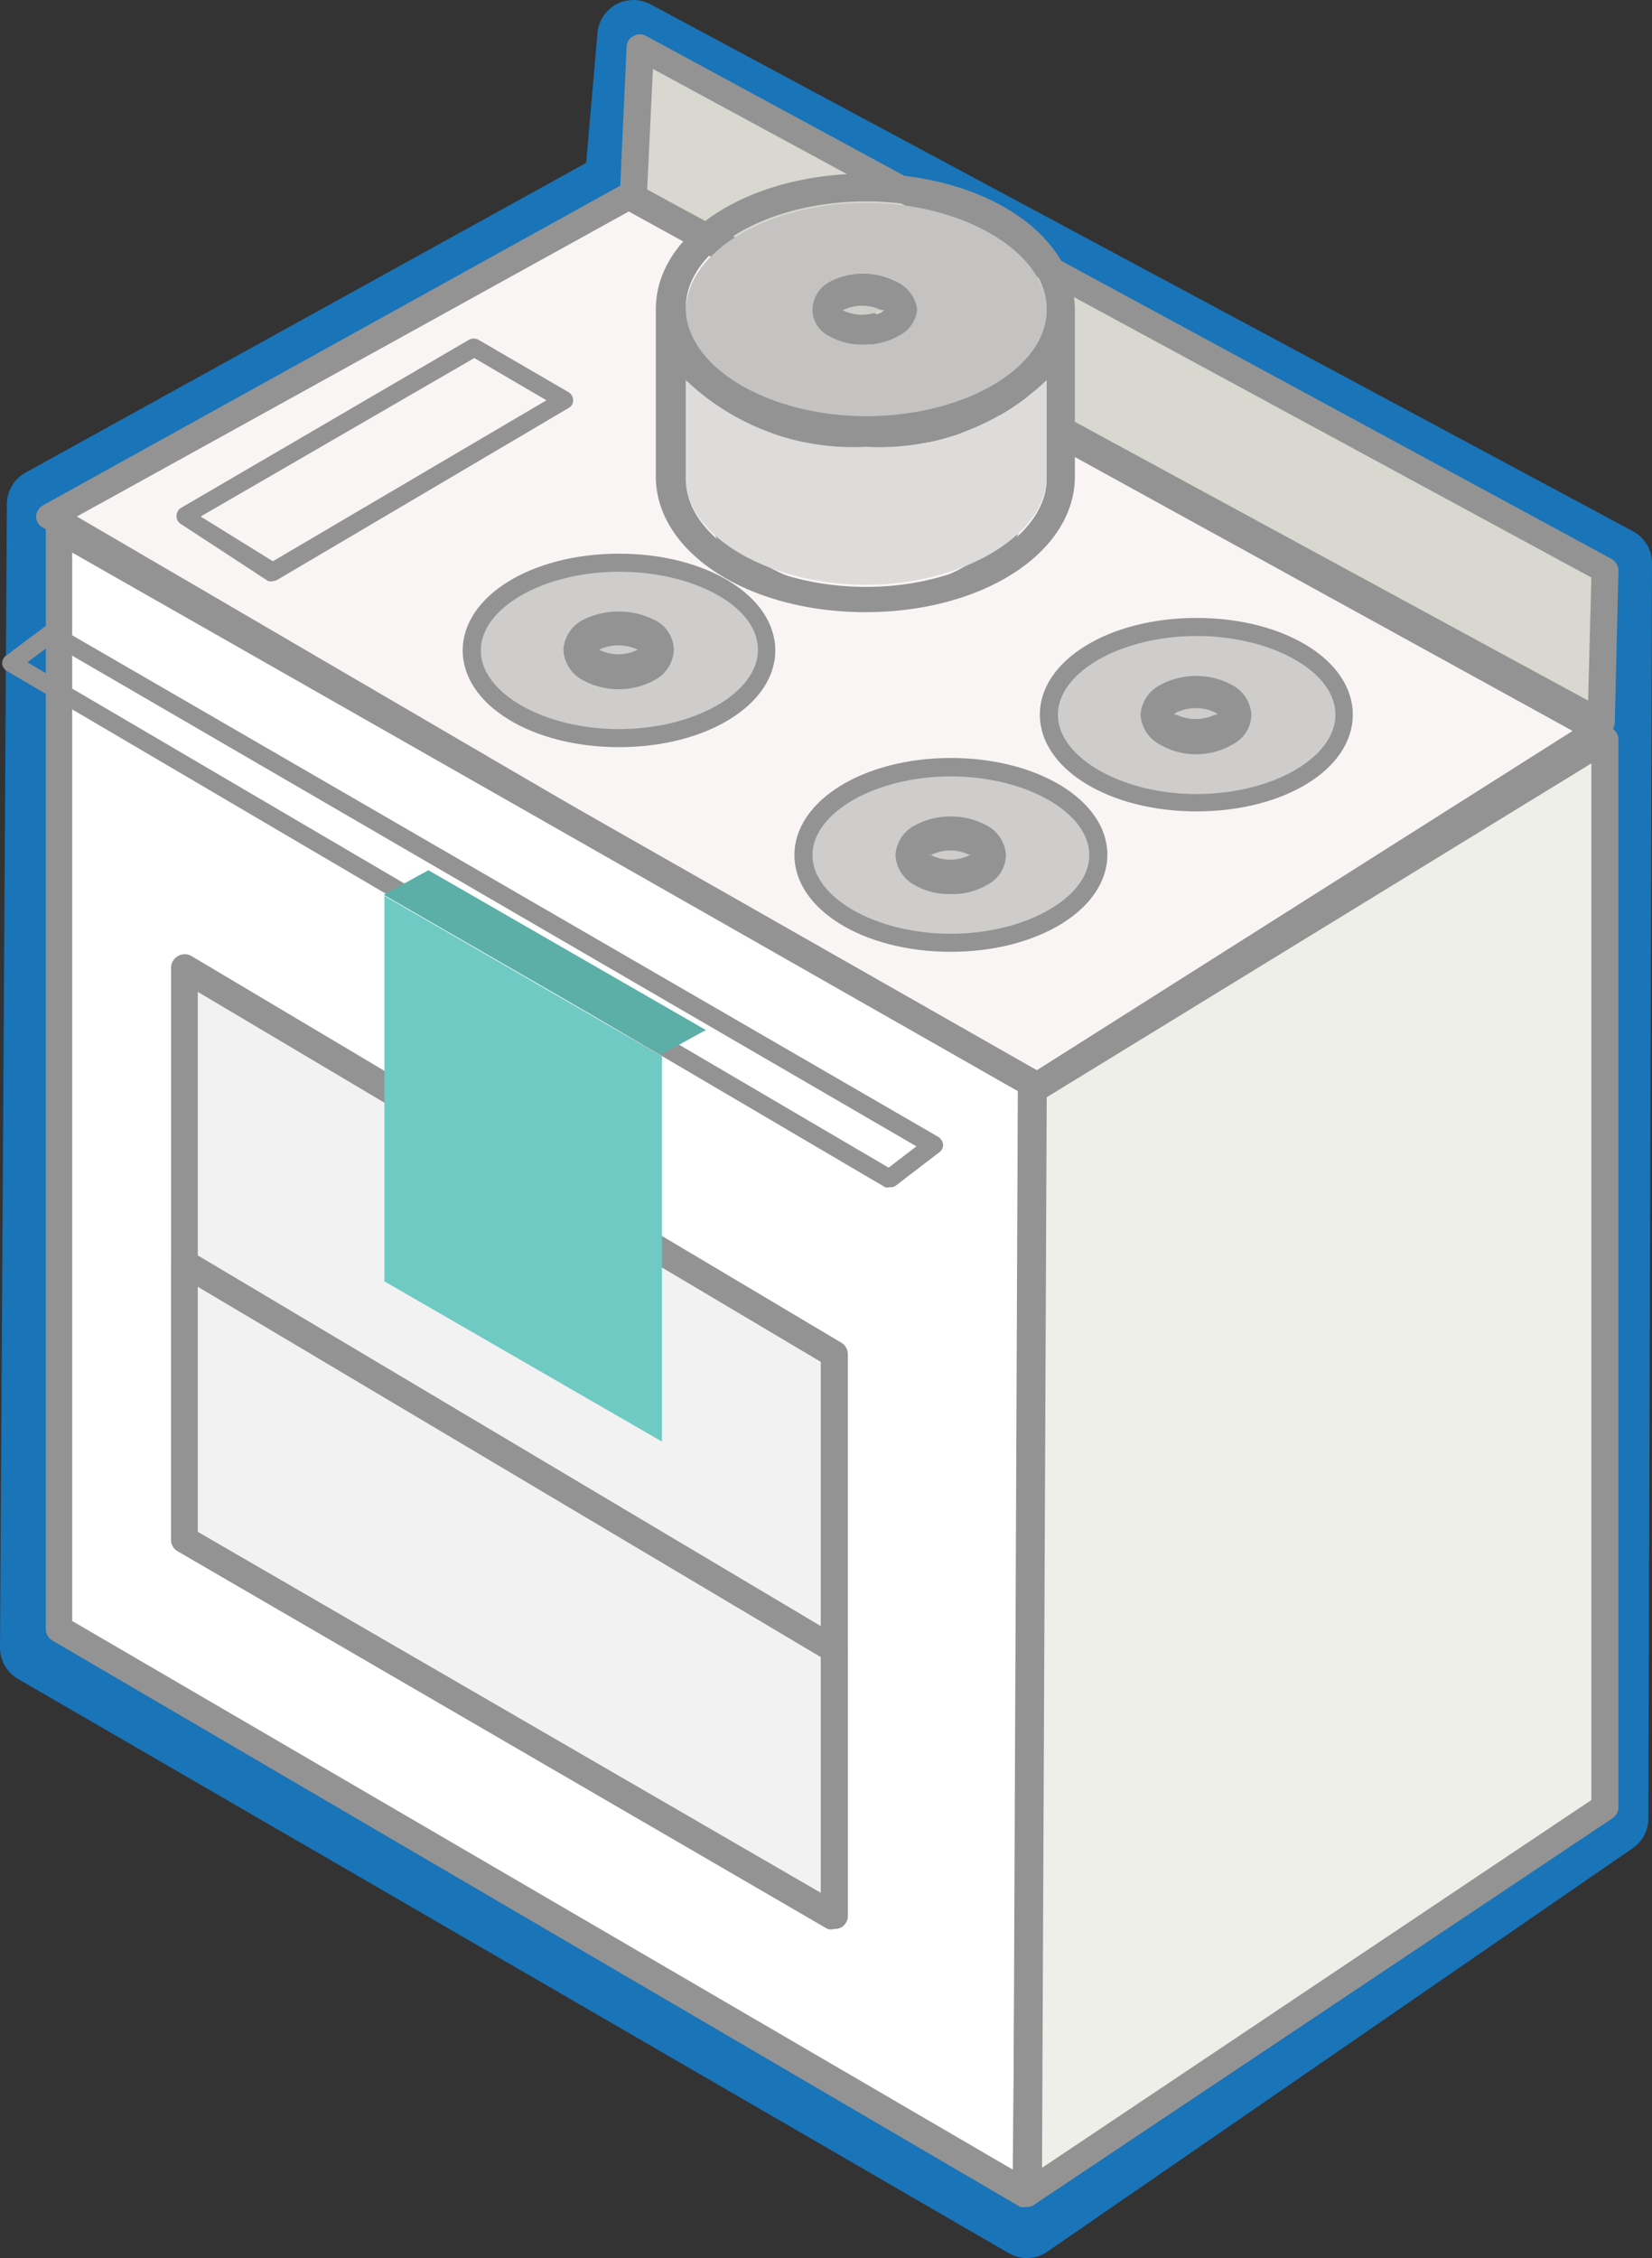 <svg xmlns="http://www.w3.org/2000/svg" viewBox="0 0 45.77 62.56"><rect x="0" y="0" width="45.77" height="62.56" fill="#333333" stroke="none"/><defs><style>.cls-1{fill:none;stroke:#1974b8;stroke-linecap:round;stroke-linejoin:round;stroke-width:2px;}.cls-2{fill:#f9f5f4;}.cls-3{fill:#939393;}.cls-4{fill:#cecdcc;}.cls-5{fill:#d8d8d0;}.cls-6{fill:#cfcdc9;}.cls-7{fill:#dddcdb;}.cls-8{fill:#c4c3c2;}.cls-9{fill:#fff;}.cls-10{fill:#efefea;}.cls-11{fill:#f2f2f2;}.cls-12{fill:#6fcac4;}.cls-13{fill:#5bafa7;}</style></defs><title>cooking</title><g id="Layer_2" data-name="Layer 2"><g id="Layer_1-2" data-name="Layer 1"><polygon class="cls-1" points="17.55 1 44.77 15.6 44.67 50.38 28.45 61.56 1 45.65 1.19 13.97 17.19 5.13 17.55 1"/><g id="Layer_1-2-2" data-name="Layer 1-2"><polygon class="cls-2" points="28.58 30.19 1.38 14.3 17.42 5.43 44.31 20.23 28.58 30.19"/><path class="cls-3" d="M28.58,30.56a.41.41,0,0,1-.19,0L1.19,14.62A.36.36,0,0,1,1,14.3.4.4,0,0,1,1.19,14l16-8.86a.33.33,0,0,1,.36,0L44.49,19.9a.39.39,0,0,1,.19.32.37.37,0,0,1-.17.33l-15.73,10A.36.36,0,0,1,28.58,30.56ZM2.13,14.31,28.57,29.75l15-9.5L17.42,5.86Z"/><ellipse class="cls-4" cx="17.15" cy="18.02" rx="4.08" ry="2.43"/><path class="cls-3" d="M17.15,20.7c-2.43,0-4.33-1.18-4.33-2.68s1.9-2.68,4.33-2.68,4.33,1.18,4.33,2.68S19.58,20.7,17.15,20.7Zm0-4.86c-2.08,0-3.83,1-3.83,2.18s1.75,2.18,3.83,2.18S21,19.2,21,18,19.23,15.84,17.15,15.84Z"/><ellipse class="cls-4" cx="26.34" cy="23.69" rx="4.08" ry="2.43"/><path class="cls-3" d="M26.34,26.37c-2.42,0-4.33-1.18-4.33-2.68S23.92,21,26.34,21s4.34,1.18,4.34,2.68S28.77,26.37,26.34,26.37Zm0-4.86c-2.07,0-3.83,1-3.83,2.18s1.76,2.18,3.83,2.18,3.84-1,3.84-2.18S28.42,21.51,26.34,21.51Z"/><ellipse class="cls-4" cx="33.15" cy="19.8" rx="4.08" ry="2.43"/><path class="cls-3" d="M33.15,22.48c-2.43,0-4.34-1.18-4.34-2.68s1.91-2.68,4.34-2.68,4.33,1.17,4.33,2.68S35.58,22.48,33.15,22.48Zm0-4.86c-2.08,0-3.84,1-3.84,2.18S31.07,22,33.15,22,37,21,37,19.8,35.22,17.62,33.15,17.62Z"/><polygon class="cls-5" points="44.37 20.03 17.55 5.47 17.73 1.33 44.47 15.81 44.37 20.03"/><path class="cls-3" d="M44.37,20.4a.39.39,0,0,1-.18,0L17.37,5.8a.4.4,0,0,1-.2-.35l.19-4.14A.34.34,0,0,1,17.55,1a.36.36,0,0,1,.36,0L44.64,15.48a.38.38,0,0,1,.2.34L44.74,20a.35.35,0,0,1-.18.31A.34.34,0,0,1,44.37,20.4ZM17.93,5.25,44,19.41,44.09,16l-26-14.09Z"/><path class="cls-3" d="M18.67,18a.94.94,0,0,0-.53-.82,2.22,2.22,0,0,0-2,0,1,1,0,0,0-.53.82,1,1,0,0,0,.53.84,2.08,2.08,0,0,0,2,0A1,1,0,0,0,18.67,18Zm-1,0a1.19,1.19,0,0,1-1.07,0h0a1.25,1.25,0,0,1,1.07,0h0Z"/><path class="cls-3" d="M27.87,23.69a1,1,0,0,0-.53-.82,2.12,2.12,0,0,0-2,0,1,1,0,0,0-.53.82,1,1,0,0,0,.53.83,1.88,1.88,0,0,0,1,.25,1.86,1.86,0,0,0,1-.25A.94.94,0,0,0,27.87,23.69Zm-1,0a1.21,1.21,0,0,1-1.08,0h-.07a.09.09,0,0,1,.07,0h0a1.21,1.21,0,0,1,1.08,0,.09.09,0,0,1,.07,0Z"/><path class="cls-3" d="M25.47,14.16a1,1,0,0,0-.53-.83,2.16,2.16,0,0,0-2,0,1,1,0,0,0-.53.83A1,1,0,0,0,23,15a2.1,2.1,0,0,0,1,.25,2,2,0,0,0,1-.25A.94.94,0,0,0,25.47,14.16Zm-1,0a1.35,1.35,0,0,1-1.08,0h-.07l.07-.06h0a1.27,1.27,0,0,1,1.08,0l.07.06Z"/><path class="cls-3" d="M24,16.81c-2.43,0-4.33-1.18-4.33-2.68s1.9-2.68,4.33-2.68,4.34,1.18,4.34,2.68S26.38,16.81,24,16.81ZM24,12c-2.07,0-3.83,1-3.83,2.18s1.76,2.18,3.83,2.18,3.84-1,3.84-2.18S26,12,24,12Z"/><path class="cls-3" d="M34.67,19.8a1,1,0,0,0-.53-.82,2.1,2.1,0,0,0-2,0,1,1,0,0,0-.54.82,1,1,0,0,0,.54.83,2,2,0,0,0,2,0A.94.94,0,0,0,34.67,19.8Zm-1,0a1.27,1.27,0,0,1-1.08,0h-.07l.07-.06h0a1.27,1.27,0,0,1,1.08,0l.07.06Z"/><path class="cls-6" d="M23.36,8.53h-.07l.07.07a1.21,1.21,0,0,0,1.05,0l.09-.07h-.09A1.21,1.21,0,0,0,23.36,8.53Z"/><path class="cls-7" d="M19,10.53v2.72c0,1.59,2.29,2.95,5,2.95s5-1.4,5-3V10.53a6.69,6.69,0,0,1-5,1.85A6.76,6.76,0,0,1,19,10.53Z"/><path class="cls-8" d="M24,5.62c-2.71,0-5,1.35-5,3s2.29,3,5,3,5-1.36,5-3S26.67,5.62,24,5.62Zm.87,3.7a2,2,0,0,1-.94.23A1.81,1.81,0,0,1,23,9.32a.82.82,0,0,1-.48-.77A.91.91,0,0,1,23,7.8a2,2,0,0,1,1.86,0,.94.94,0,0,1,.5.77A.92.92,0,0,1,24.83,9.32Z"/><path class="cls-3" d="M24,4.81c-3.26,0-5.83,1.65-5.83,3.76V13.2c0,2.1,2.55,3.76,5.81,3.76s5.8-1.66,5.8-3.76V8.57C29.76,6.46,27.21,4.81,24,4.81Zm5,8.45c0,1.6-2.28,3-5,3s-5-1.35-5-3V10.53a6.73,6.73,0,0,0,5,1.85,6.71,6.71,0,0,0,5-1.85Zm-5-1.73c-2.71,0-5-1.36-5-3s2.29-2.95,5-2.95,5,1.35,5,3S26.67,11.53,24,11.53Z"/><path class="cls-3" d="M24.83,7.8A2,2,0,0,0,23,7.8a.91.91,0,0,0-.49.77.82.82,0,0,0,.48.75,1.81,1.81,0,0,0,.93.23,2,2,0,0,0,.94-.23.9.9,0,0,0,.55-.75A1,1,0,0,0,24.83,7.8Zm-.42.86a1.21,1.21,0,0,1-1.05,0,.07.07,0,0,1-.07-.07h.07a1.21,1.21,0,0,1,1.05,0h.09Z"/><path class="cls-3" d="M7.56,16.1a.28.28,0,0,1-.13,0L5,14.51a.25.25,0,0,1-.11-.21A.27.27,0,0,1,5,14.08l8-4.67a.28.28,0,0,1,.25,0l2.51,1.46a.27.27,0,0,1,.12.22.24.24,0,0,1-.12.21L7.69,16.06A.33.33,0,0,1,7.56,16.1Zm-2-1.79,2,1.24,7.58-4.46-2-1.17Z"/><polygon class="cls-9" points="28.45 60.76 1.64 45.13 1.64 14.66 28.74 30.09 28.45 60.76"/><path class="cls-3" d="M28.45,61.14a.41.41,0,0,1-.19,0L1.45,45.45a.37.37,0,0,1-.18-.32V14.66a.38.38,0,0,1,.18-.32.37.37,0,0,1,.38,0L28.92,29.76a.39.39,0,0,1,.19.33l-.29,30.68a.37.37,0,0,1-.19.32A.41.41,0,0,1,28.45,61.14ZM2,44.91l26.06,15.2.28-29.8L2,15.31Z"/><polygon class="cls-10" points="44.47 50.07 28.45 60.76 28.58 30.19 44.47 20.49 44.47 50.07"/><path class="cls-3" d="M28.45,61.14a.39.39,0,0,1-.38-.38l.13-30.58a.37.37,0,0,1,.18-.31l15.89-9.7a.37.37,0,0,1,.38,0,.37.37,0,0,1,.19.33V50.07a.36.36,0,0,1-.17.31l-16,10.69A.31.31,0,0,1,28.45,61.14ZM29,30.4l-.13,29.66L44.09,49.87V21.15ZM44.46,50.07h0Z"/><path class="cls-3" d="M24.64,32.89a.17.17,0,0,1-.12,0L.19,18.59a.27.27,0,0,1-.13-.2.26.26,0,0,1,.1-.22l1.11-.83a.26.26,0,0,1,.28,0L26,31.5a.3.3,0,0,1,.13.21.25.25,0,0,1-.1.21l-1.2.92A.25.25,0,0,1,24.64,32.89ZM.76,18.35l23.86,14,.77-.59L1.44,17.84Z"/><polygon class="cls-11" points="23.12 53.07 5.11 42.6 5.11 26.82 23.12 37.52 23.12 53.07"/><path class="cls-3" d="M23.12,53.44a.41.41,0,0,1-.19,0l-18-10.46a.37.37,0,0,1-.19-.33V26.82a.37.37,0,0,1,.19-.33.37.37,0,0,1,.38,0l18,10.71a.37.37,0,0,1,.18.32V53.07a.38.38,0,0,1-.18.32A.45.45,0,0,1,23.12,53.44Zm-17.64-11,17.26,10V37.73L5.48,27.48Z"/><polygon class="cls-11" points="23.12 53.07 5.11 42.6 5.11 34.99 23.12 45.7 23.12 53.07"/><path class="cls-3" d="M23.12,53.44a.41.41,0,0,1-.19,0l-18-10.46a.37.37,0,0,1-.19-.33V35a.38.38,0,0,1,.57-.32l18,10.71a.37.37,0,0,1,.18.32v7.37a.38.38,0,0,1-.18.32A.45.45,0,0,1,23.12,53.44Zm-17.64-11,17.26,10V45.91L5.48,35.65Z"/><polygon class="cls-12" points="18.34 29.26 10.65 24.82 10.65 25.27 10.65 35.5 18.34 39.94 18.34 29.26"/><polygon class="cls-13" points="11.87 24.11 11.76 24.17 10.63 24.79 18.31 29.22 19.46 28.59 19.56 28.54 11.87 24.11"/></g></g></g></svg>